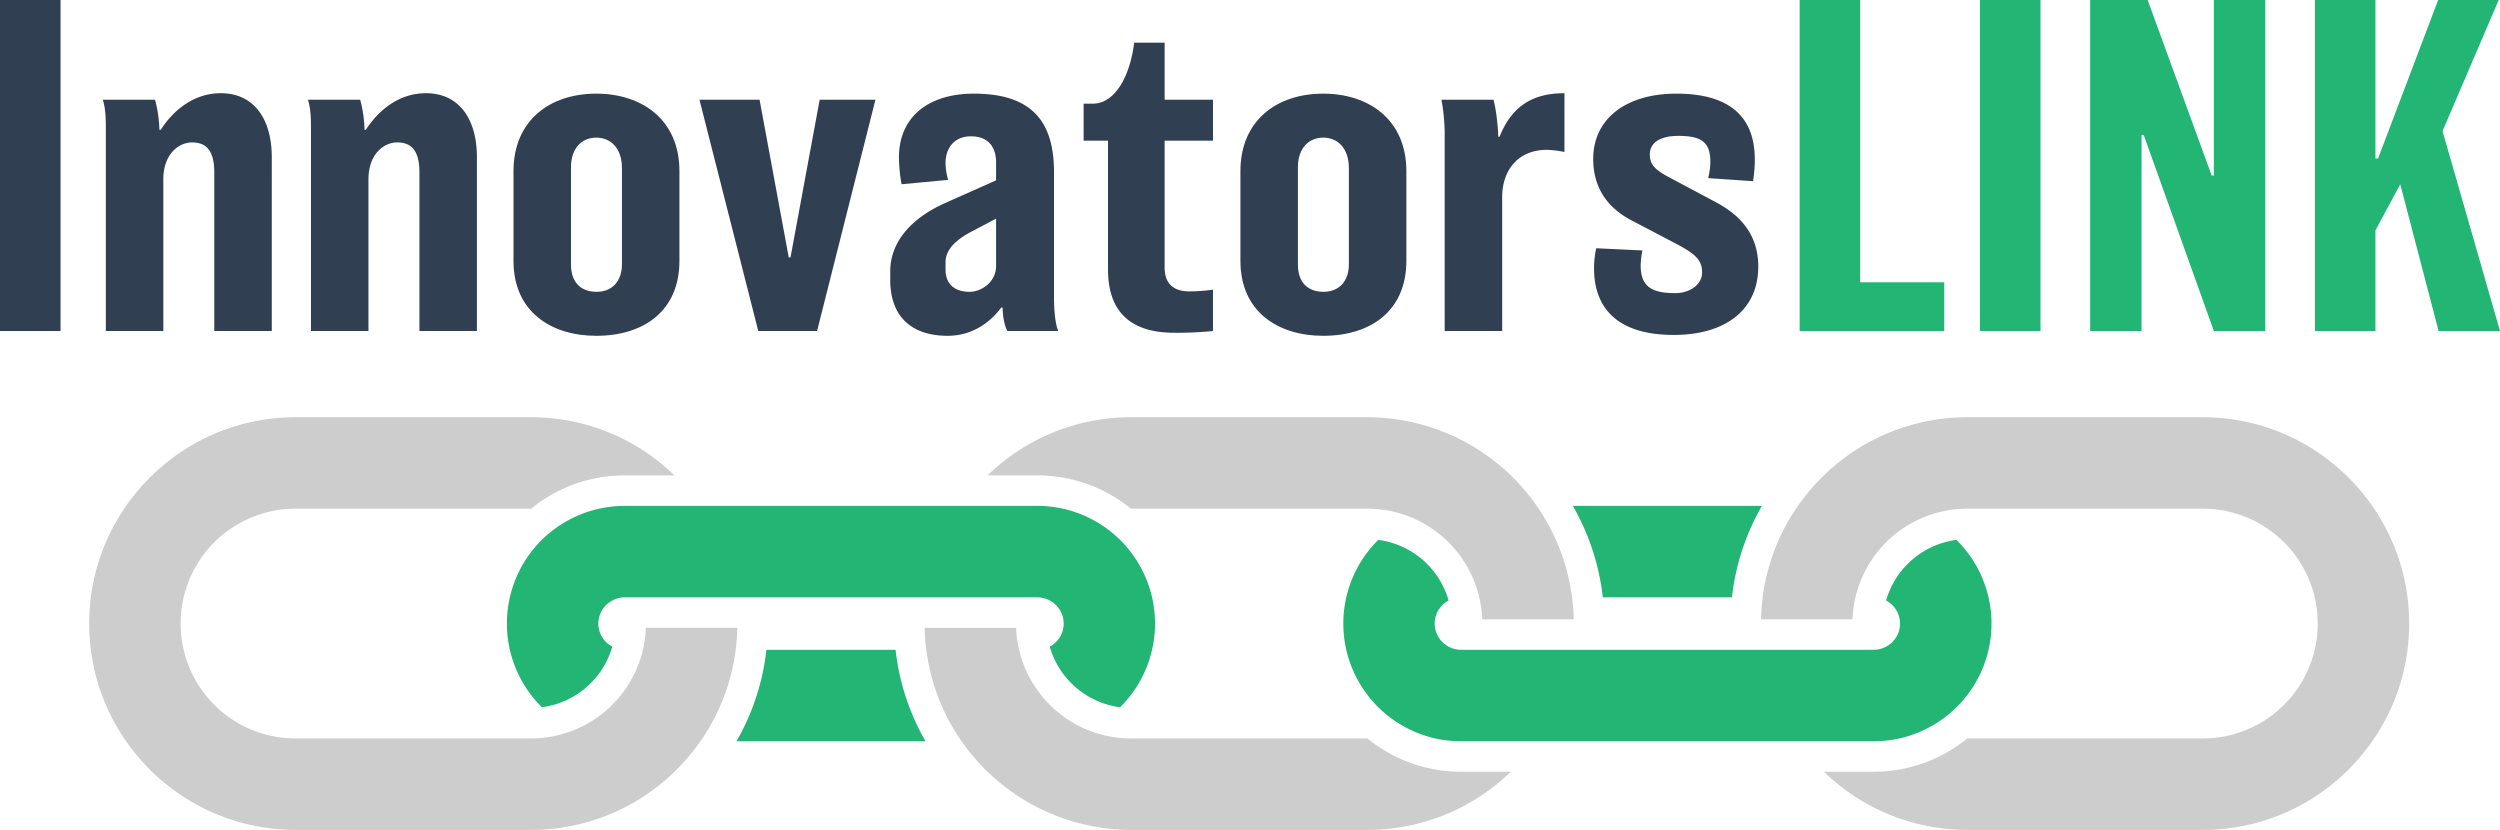 <svg xmlns="http://www.w3.org/2000/svg" width="1721.972" height="571.637" viewBox="0 0 1721.972 571.637"><defs><style>.cls-1{fill:#304052;}.cls-2{fill:#22b573;}.cls-3{fill:#cdcdcd;}</style></defs><title>il-logo</title><g id="InnovatorsLINK"><path class="cls-1" d="M48.279,232.625H6.579V4.623H48.279Z" transform="translate(-6.579 -4.623)"></path><path class="cls-1" d="M193.776,232.625H154.175V123.424c0-15.3-5.7-20.7-15.3-20.7-9,0-19.8,7.8-19.8,25.5V232.625H79.475V92.824c0-7.5-.3-14.1-2.1-19.5H113.375a88.238,88.238,0,0,1,3,20.7h.9c8.7-13.5,22.8-25.2,41.4-25.2,22.8,0,35.101,17.7,35.101,44.101Z" transform="translate(-6.579 -4.623)"></path><path class="cls-1" d="M335.072,232.625h-39.6V123.424c0-15.3-5.7-20.7-15.3-20.7-9,0-19.8,7.8-19.8,25.5V232.625H220.771V92.824c0-7.5-.3-14.1-2.1-19.5h36a88.238,88.238,0,0,1,3,20.7h.9c8.7-13.5,22.8-25.2,41.4-25.2,22.8,0,35.1,17.7,35.1,44.101Z" transform="translate(-6.579 -4.623)"></path><path class="cls-1" d="M474.569,184.325c0,34.2-24.3,51.6-57.3,51.6-30.601,0-57.001-16.2-57.001-51.6V122.524c0-34.8,24.9-53.4,57.001-53.4,31.2,0,57.3,17.7,57.3,53.4Zm-39.6-63.901c0-13.5-7.5-21-17.7-21-9.6,0-17.4,6.9-17.4,20.4v66.901c0,12.6,6.9,18.9,17.7,18.9,10.5,0,17.4-7.2,17.4-18.9Z" transform="translate(-6.579 -4.623)"></path><path class="cls-1" d="M609.569,73.323l-40.2,159.302h-40.5l-40.5-159.302h41.4l20.1,108.601h1.2l20.1-108.601Z" transform="translate(-6.579 -4.623)"></path><path class="cls-1" d="M735.27,232.625h-34.8c-2.1-3.6-3.3-10.8-3.3-16.2h-.9c-6.9,9.3-19.2,19.5-36.9,19.5-25.801,0-39.601-14.1-39.601-38.4v-6c0-20.4,14.7-36.3,36-46.2,7.8-3.6,32.4-14.4,36.9-16.5v-12.3c0-9.3-4.2-18-17.4-18-11.1,0-17.4,7.8-17.4,18.3a41.706,41.706,0,0,0,1.8,11.7l-32.101,3a108.569,108.569,0,0,1-1.8-18.6c0-27.3,19.8-43.8,51.601-43.8,39.9,0,55.201,19.2,55.201,54v86.701c0,8.4.9,17.7,2.7,22.2ZM692.67,155.224c-4.5,2.4-17.1,9-17.1,9-9,4.8-17.7,11.4-17.7,21v5.1c0,10.8,7.2,15.3,16.5,15.3,8.4,0,18.3-6.9,18.3-17.7Z" transform="translate(-6.579 -4.623)"></path><path class="cls-1" d="M842.067,232.625a243.348,243.348,0,0,1-26.7,1.2c-31.2,0-45.601-15.601-45.601-43.5V101.523h-16.8v-25.5h6.3c15.6,0,25.8-19.5,28.5-42h21v39.3h33.3v28.2h-33.3v87.301c0,11.1,6,16.5,17.1,16.5a112.196,112.196,0,0,0,16.2-1.2Z" transform="translate(-6.579 -4.623)"></path><path class="cls-1" d="M975.266,184.325c0,34.2-24.3,51.6-57.301,51.6-30.6,0-57-16.2-57-51.6V122.524c0-34.8,24.9-53.4,57-53.4,31.2,0,57.301,17.7,57.301,53.4ZM935.665,120.424c0-13.5-7.5-21-17.7-21-9.6,0-17.399,6.9-17.399,20.4v66.901c0,12.6,6.899,18.9,17.7,18.9,10.5,0,17.399-7.2,17.399-18.9Z" transform="translate(-6.579 -4.623)"></path><path class="cls-1" d="M1084.163,109.324a68.894,68.894,0,0,0-12-1.5c-21,0-30.9,15.3-30.9,32.4V232.625h-39.601V97.324a135.923,135.923,0,0,0-2.1-23.4v-.6h35.7c1.8,6.6,3,16.5,3.3,25.5h.9c8.7-21.9,23.7-30,44.7-30Z" transform="translate(-6.579 -4.623)"></path><path class="cls-1" d="M1159.459,235.325c-41.1,0-54.9-20.7-54.9-45.601a61.108,61.108,0,0,1,1.5-14.1l31.801,1.5a53.213,53.213,0,0,0-1.2,10.5c0,14.7,8.101,18.9,23.7,18.9,11.1,0,18.601-6.6,18.601-14.1,0-7.8-3.301-12.3-17.7-19.8l-30.301-15.9c-17.7-9-27-23.4-27-42.6,0-27.601,22.5-45,57.301-45,33.3,0,54,13.2,54,45.3a93.909,93.909,0,0,1-1.2,15l-30.899-2.1a51.601,51.601,0,0,0,1.5-11.1c0-14.1-6.601-18-22.201-18-12.899,0-19.5,5.1-19.5,12.6,0,6.9,3,10.5,13.801,16.2l32.1,17.1c16.2,8.7,28.801,21.9,28.801,44.101C1217.66,218.225,1194.859,235.325,1159.459,235.325Z" transform="translate(-6.579 -4.623)"></path><path class="cls-2" d="M1345.759,232.625h-99.601V4.623h41.7V199.024h57.9Z" transform="translate(-6.579 -4.623)"></path><path class="cls-2" d="M1412.058,232.625h-41.7V4.623h41.7Z" transform="translate(-6.579 -4.623)"></path><path class="cls-2" d="M1566.854,232.625h-35.4L1483.153,97.624h-1.5V232.625h-35.4V4.623h39.601l44.101,120.901h1.5V4.623h35.4Z" transform="translate(-6.579 -4.623)"></path><path class="cls-2" d="M1728.551,232.625H1686.25l-26.4-101.101-17.1,31.8V232.625h-41.701V4.623H1642.75V113.824h1.8l41.4-109.201h41.7l-38.7,90.301Z" transform="translate(-6.579 -4.623)"></path></g><g id="Layer_1_Image" data-name="Layer 1&#xA0;Image"><path class="cls-3" d="M514.445,437.065H451.453a78.181,78.181,0,0,1-2.035,15.129h-.008a79.183,79.183,0,0,1-76.997,61.069l-.032.001H210.125a79.134,79.134,0,0,1,0-158.268H372.382l.031.001a101.561,101.561,0,0,1,64.351-22.919h34.389a141.611,141.611,0,0,0-98.771-40.073H210.125C131.757,292.004,68,355.762,68,434.13S131.757,576.255,210.125,576.255H372.382a141.606,141.606,0,0,0,98.771-40.073A143.248,143.248,0,0,0,489.03,515.185a141.249,141.249,0,0,0,24.289-62.992h-.007A138.373,138.373,0,0,0,514.445,437.065Z" transform="translate(-6.579 -4.623)"></path><path class="cls-2" d="M534.481,452.193A161.869,161.869,0,0,1,513.85,515.185H644.075a161.878,161.878,0,0,1-20.631-62.992Z" transform="translate(-6.579 -4.623)"></path><path class="cls-2" d="M402.185,360.85a80.975,80.975,0,0,0-22.341,130.917,58.273,58.273,0,0,0,48.462-41.764,17.928,17.928,0,0,1,0-31.748,17.612,17.612,0,0,1,8.462-2.184H721.152a17.695,17.695,0,0,1,8.483,2.184,17.928,17.928,0,0,1,0,31.748,58.22,58.22,0,0,0,48.44,41.764,81.047,81.047,0,0,0-22.047-130.771h-.021a1.767,1.767,0,0,0-.273-.147,80.434,80.434,0,0,0-34.582-7.769H436.767A80.503,80.503,0,0,0,402.185,360.85Z" transform="translate(-6.579 -4.623)"></path><path class="cls-3" d="M1012.845,536.176a101.554,101.554,0,0,1-64.356-22.908H786.202c-.672,0-1.365,0-2.037-.02a78.622,78.622,0,0,1-28.43-5.838,79.482,79.482,0,0,1-47.222-55.202,78.244,78.244,0,0,1-2.058-15.139H643.463a138.421,138.421,0,0,0,1.134,15.139h.021a141.136,141.136,0,0,0,24.273,62.971A142.675,142.675,0,0,0,782.548,576.217c1.218.022,2.436.042,3.654.042H948.446c1.008,0,1.995,0,3.003-.042a141.597,141.597,0,0,0,95.789-40.041h-34.393Z" transform="translate(-6.579 -4.623)"></path><path class="cls-3" d="M721.152,332.083a101.554,101.554,0,0,1,64.356,22.908h162.98c.441,0,.903,0,1.344.021a78.621,78.621,0,0,1,28.43,5.838,79.434,79.434,0,0,1,47.222,55.202,78.235,78.235,0,0,1,2.058,15.139h62.991a138.371,138.371,0,0,0-1.134-15.139A142.368,142.368,0,0,0,951.449,292.042C950.441,292,949.454,292,948.446,292H786.202c-1.218,0-2.436.021-3.654.042A141.546,141.546,0,0,0,686.78,332.083h34.372Z" transform="translate(-6.579 -4.623)"></path><path class="cls-3" d="M1523.875,292.004H1361.618a141.606,141.606,0,0,0-98.771,40.073,143.248,143.248,0,0,0-17.877,20.997,141.25,141.25,0,0,0-24.289,62.992h.007a138.373,138.373,0,0,0-1.133,15.129h62.991a78.181,78.181,0,0,1,2.035-15.129h.008a79.183,79.183,0,0,1,76.997-61.069l.032-.001h162.257a79.134,79.134,0,0,1,0,158.268H1361.618l-.031-.001a101.561,101.561,0,0,1-64.351,22.919h-34.389a141.61,141.61,0,0,0,98.771,40.073h162.257C1602.243,576.255,1666,512.498,1666,434.13S1602.243,292.004,1523.875,292.004Z" transform="translate(-6.579 -4.623)"></path><path class="cls-2" d="M1199.519,416.066a161.87,161.87,0,0,1,20.631-62.992H1089.925a161.879,161.879,0,0,1,20.631,62.992Z" transform="translate(-6.579 -4.623)"></path><path class="cls-2" d="M1331.812,507.409a80.946,80.946,0,0,0,22.341-130.917,58.219,58.219,0,0,0-48.44,41.764,17.928,17.928,0,0,1,0,31.748,17.768,17.768,0,0,1-8.483,2.184H1012.845a17.769,17.769,0,0,1-8.483-2.184,17.928,17.928,0,0,1,0-31.748,58.219,58.219,0,0,0-48.441-41.764,81.024,81.024,0,0,0,22.068,130.771,1.761,1.761,0,0,0,.273.147,80.502,80.502,0,0,0,34.582,7.769H1297.23A80.502,80.502,0,0,0,1331.812,507.409Z" transform="translate(-6.579 -4.623)"></path></g></svg>